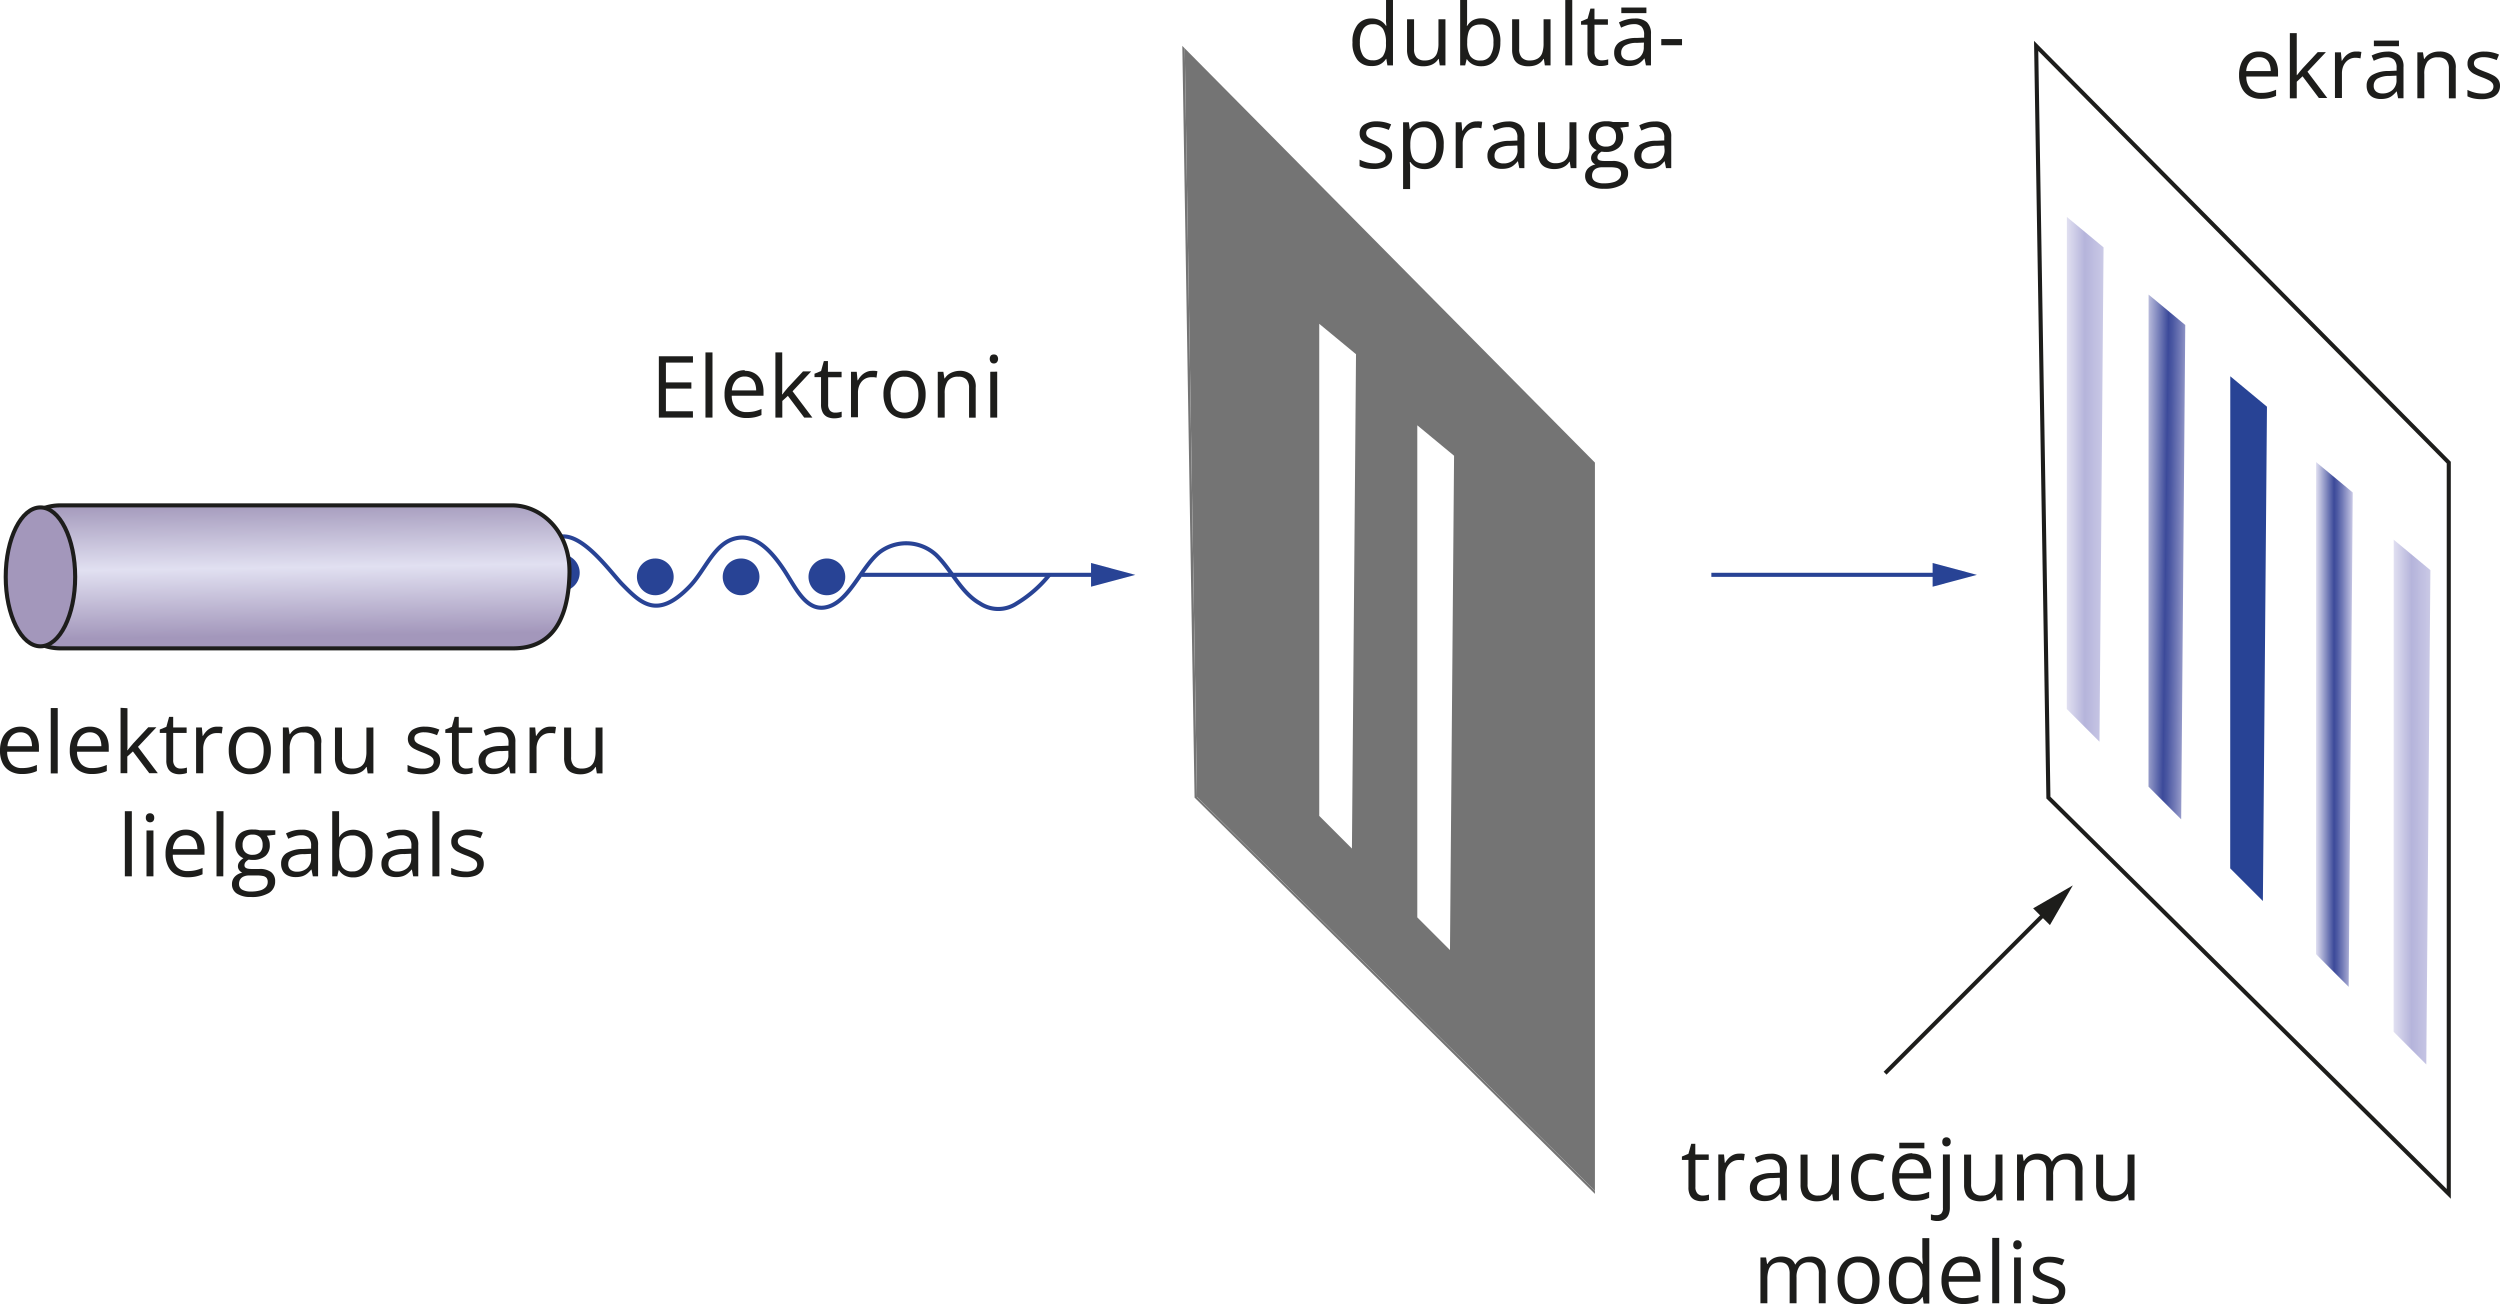 <svg xmlns="http://www.w3.org/2000/svg" xmlns:xlink="http://www.w3.org/1999/xlink" width="215.88mm" height="112.62mm" viewBox="0 0 611.94 319.23">
  <defs>
    <style>
      .cls-1 {
        fill: #284395;
      }

      .cls-2 {
        fill: #1d1d1b;
      }

      .cls-3, .cls-9 {
        fill: none;
      }

      .cls-10, .cls-11, .cls-3 {
        stroke: #1d1d1b;
      }

      .cls-10, .cls-11, .cls-3, .cls-9 {
        stroke-miterlimit: 10;
      }

      .cls-4 {
        fill: #747474;
      }

      .cls-5 {
        fill: url(#Безымянный_градиент_122);
      }

      .cls-6 {
        fill: url(#Безымянный_градиент_122-2);
      }

      .cls-7 {
        fill: url(#Безымянный_градиент_124);
      }

      .cls-8 {
        fill: url(#Безымянный_градиент_124-2);
      }

      .cls-9 {
        stroke: #284395;
      }

      .cls-10 {
        fill: url(#Безымянный_градиент_107);
      }

      .cls-11 {
        fill: #a397bb;
      }
    </style>
    <linearGradient id="Безымянный_градиент_122" data-name="Безымянный градиент 122" x1="523.62" y1="136.25" x2="536.82" y2="136.41" gradientUnits="userSpaceOnUse">
      <stop offset="0" stop-color="#e1e0f1"/>
      <stop offset="0.49" stop-color="#3c4a9a"/>
      <stop offset="0.57" stop-color="#4b58a2"/>
      <stop offset="0.72" stop-color="#737bb7"/>
      <stop offset="0.93" stop-color="#b2b4d9"/>
      <stop offset="1" stop-color="#cbcae6"/>
    </linearGradient>
    <linearGradient id="Безымянный_градиент_122-2" x1="566.9" y1="177.33" x2="575.9" y2="177.33" xlink:href="#Безымянный_градиент_122"/>
    <linearGradient id="Безымянный_градиент_124" data-name="Безымянный градиент 124" x1="505.9" y1="117.33" x2="514.9" y2="117.33" gradientUnits="userSpaceOnUse">
      <stop offset="0" stop-color="#e1e0f1"/>
      <stop offset="0.49" stop-color="#b5b4db"/>
      <stop offset="0.86" stop-color="#c4c3e3"/>
      <stop offset="1" stop-color="#cbcae6"/>
    </linearGradient>
    <linearGradient id="Безымянный_градиент_124-2" x1="585.9" y1="196.33" x2="594.9" y2="196.33" xlink:href="#Безымянный_градиент_124"/>
    <linearGradient id="Безымянный_градиент_107" data-name="Безымянный градиент 107" x1="70.58" y1="119.31" x2="71.07" y2="155.64" gradientUnits="userSpaceOnUse">
      <stop offset="0.03" stop-color="#9a8eb3"/>
      <stop offset="0.54" stop-color="#e1e0f1"/>
      <stop offset="1" stop-color="#a397bb"/>
    </linearGradient>
  </defs>
  <g id="Слой_2" data-name="Слой 2">
    <g id="Слой_1-2" data-name="Слой 1">
      <circle class="cls-1" cx="137.4" cy="140.2" r="4.5"/>
      <g>
        <path class="cls-2" d="M169.62,102.21h-8.35v-15h8.35v1.54H163v4.85h6.23v1.52H163v5.54h6.61Z"/>
        <path class="cls-2" d="M174.4,102.21h-1.72V86.26h1.72Z"/>
        <path class="cls-2" d="M182.31,90.77a4.51,4.51,0,0,1,2.46.64,4,4,0,0,1,1.57,1.77,6.25,6.25,0,0,1,.55,2.68v1h-7.77a4.4,4.4,0,0,0,1,3,3.45,3.45,0,0,0,2.68,1,8.27,8.27,0,0,0,1.89-.19,9.78,9.78,0,0,0,1.7-.58v1.5a8,8,0,0,1-1.68.55,9.55,9.55,0,0,1-2,.18,5.76,5.76,0,0,1-2.82-.66,4.47,4.47,0,0,1-1.87-2,6.64,6.64,0,0,1-.67-3.13,7.47,7.47,0,0,1,.61-3.15,4.54,4.54,0,0,1,4.34-2.76Zm0,1.39a2.77,2.77,0,0,0-2.17.9,4.22,4.22,0,0,0-1,2.49h5.95a5,5,0,0,0-.31-1.77,2.51,2.51,0,0,0-.92-1.19A2.75,2.75,0,0,0,182.29,92.16Z"/>
        <path class="cls-2" d="M191.47,86.26v8.28c0,.28,0,.61,0,1s0,.74-.05,1h.07l.63-.79.7-.84,3.73-4h2L194,95.77l4.85,6.44h-2l-4-5.32-1.36,1.25v4.07h-1.69V86.26Z"/>
        <path class="cls-2" d="M204.44,101a5.07,5.07,0,0,0,.86-.07,4,4,0,0,0,.72-.17v1.32a3.93,3.93,0,0,1-.83.23,6.06,6.06,0,0,1-1,.09,4.25,4.25,0,0,1-1.62-.31,2.49,2.49,0,0,1-1.16-1.07,4.14,4.14,0,0,1-.44-2.07V92.31h-1.6v-.83l1.61-.67.68-2.44h1V91H206v1.34h-3.29v6.61a2.26,2.26,0,0,0,.48,1.58A1.7,1.7,0,0,0,204.44,101Z"/>
        <path class="cls-2" d="M213.4,90.77a5.85,5.85,0,0,1,.71,0,5.56,5.56,0,0,1,.66.09l-.22,1.58a4.78,4.78,0,0,0-.61-.11,4.88,4.88,0,0,0-.64,0,3.06,3.06,0,0,0-2.33,1,3.84,3.84,0,0,0-.71,1.22,4.64,4.64,0,0,0-.25,1.58v6H208.3V91h1.41l.19,2.08H210a5.56,5.56,0,0,1,.84-1.15,3.85,3.85,0,0,1,1.14-.82A3.28,3.28,0,0,1,213.4,90.77Z"/>
        <path class="cls-2" d="M226.57,96.57a7.79,7.79,0,0,1-.36,2.47,5.08,5.08,0,0,1-1,1.84,4.37,4.37,0,0,1-1.63,1.14,5.52,5.52,0,0,1-2.17.4,5.2,5.2,0,0,1-2.07-.4,4.59,4.59,0,0,1-1.62-1.14A5.25,5.25,0,0,1,216.63,99a7.49,7.49,0,0,1-.38-2.47,7.15,7.15,0,0,1,.63-3.14,4.48,4.48,0,0,1,1.79-2,5.42,5.42,0,0,1,2.77-.68,5.13,5.13,0,0,1,2.69.69,4.62,4.62,0,0,1,1.8,2A7.13,7.13,0,0,1,226.57,96.57Zm-8.55,0a6.87,6.87,0,0,0,.36,2.35,3.1,3.1,0,0,0,1.1,1.54,3.7,3.7,0,0,0,3.85,0,3.13,3.13,0,0,0,1.12-1.54,7.14,7.14,0,0,0,.35-2.35,7,7,0,0,0-.35-2.32,3.09,3.09,0,0,0-1.11-1.51,3.25,3.25,0,0,0-1.94-.53,2.92,2.92,0,0,0-2.57,1.15A5.56,5.56,0,0,0,218,96.57Z"/>
        <path class="cls-2" d="M234.83,90.77a4.25,4.25,0,0,1,3,1,4.19,4.19,0,0,1,1,3.14v7.32H237.2V95a3,3,0,0,0-.64-2.1,2.55,2.55,0,0,0-2-.69A3,3,0,0,0,232,93.26a5.29,5.29,0,0,0-.76,3.07v5.88h-1.7V91h1.37l.26,1.62h.09a3.65,3.65,0,0,1,.92-1,4.35,4.35,0,0,1,1.24-.61A4.87,4.87,0,0,1,234.83,90.77Z"/>
        <path class="cls-2" d="M243.26,86.77A1,1,0,0,1,244,87a1.31,1.31,0,0,1,0,1.69,1,1,0,0,1-.72.28,1,1,0,0,1-.73-.28,1.38,1.38,0,0,1,0-1.69A1,1,0,0,1,243.26,86.77Zm.83,4.2v11.24h-1.7V91Z"/>
      </g>
      <polygon class="cls-3" points="599.4 292.23 501.4 195.23 498.4 11.23 599.4 113.23 599.4 292.23"/>
      <polygon class="cls-4" points="292.99 195.06 290 11.84 289.4 11.23 292.4 195.23 390.4 292.23 390.4 291.48 292.99 195.06"/>
      <path class="cls-4" d="M390.4,291.48V113.23L290,11.84l3,183.22ZM346.92,104.1l9,7.45-1,121-8-8Zm-24-24.84,9,7.44-1,121-8-8Z"/>
      <polygon class="cls-1" points="553.9 220.55 545.9 212.55 545.92 92.1 554.9 99.55 553.9 220.55"/>
      <polygon class="cls-5" points="533.9 200.55 525.9 192.55 525.92 72.1 534.9 79.55 533.9 200.55"/>
      <polygon class="cls-6" points="574.9 241.55 566.9 233.55 566.92 113.1 575.9 120.55 574.9 241.55"/>
      <polygon class="cls-7" points="513.9 181.55 505.9 173.55 505.92 53.1 514.9 60.55 513.9 181.55"/>
      <polygon class="cls-8" points="593.9 260.55 585.9 252.55 585.92 132.1 594.9 139.55 593.9 260.55"/>
      <g>
        <line class="cls-9" x1="210.9" y1="140.7" x2="269.04" y2="140.7"/>
        <polygon class="cls-1" points="267.06 143.61 277.9 140.71 267.06 137.8 267.06 143.61"/>
      </g>
      <g>
        <line class="cls-9" x1="418.9" y1="140.7" x2="475.04" y2="140.7"/>
        <polygon class="cls-1" points="473.06 143.61 483.9 140.71 473.06 137.8 473.06 143.61"/>
      </g>
      <g>
        <line class="cls-3" x1="461.42" y1="262.69" x2="501.11" y2="222.99"/>
        <polygon class="cls-2" points="501.77 226.44 507.38 216.72 497.66 222.34 501.77 226.44"/>
      </g>
      <path class="cls-9" d="M130.4,144.2c4-26,17.81-5.34,21.93-1.15,4.57,4.65,8.57,8.65,16.43.55,4-4.1,6.13-11,11.77-11.92,4.79-.82,8.63,3.72,11.33,7.76s5.23,10,10,9.26c5.82-.86,8.83-9.83,13.42-13.52a10.82,10.82,0,0,1,13.85.64c3.81,3.7,6.1,9.27,10.73,11.88a8.12,8.12,0,0,0,9,0,30.38,30.38,0,0,0,8-7"/>
      <circle class="cls-1" cx="160.4" cy="141.2" r="4.5"/>
      <circle class="cls-1" cx="202.4" cy="141.2" r="4.5"/>
      <circle class="cls-1" cx="181.4" cy="141.2" r="4.5"/>
      <g>
        <path class="cls-10" d="M125.55,158.7H14.74A12.37,12.37,0,0,1,2.4,146.36V136.05A12.38,12.38,0,0,1,14.74,123.7H125.55c6.8.11,14,6.18,13.85,16.5C139.1,155.2,132.34,158.7,125.55,158.7Z"/>
        <ellipse class="cls-11" cx="9.9" cy="141.2" rx="8.5" ry="17"/>
      </g>
      <g>
        <path class="cls-2" d="M416.74,292.64a5.1,5.1,0,0,0,.86-.08,3.18,3.18,0,0,0,.72-.17v1.32a3.45,3.45,0,0,1-.82.23,6.27,6.27,0,0,1-1,.09,4.07,4.07,0,0,1-1.62-.31,2.47,2.47,0,0,1-1.16-1.06,4.14,4.14,0,0,1-.43-2.07v-6.67h-1.6v-.83l1.6-.67.68-2.44h1v2.61h3.29v1.33H415v6.61a2.25,2.25,0,0,0,.48,1.58A1.7,1.7,0,0,0,416.74,292.64Z"/>
        <path class="cls-2" d="M425.7,282.38a5.74,5.74,0,0,1,.71,0,3.84,3.84,0,0,1,.66.1l-.22,1.58a4.71,4.71,0,0,0-.61-.12,4.88,4.88,0,0,0-.64,0,3.06,3.06,0,0,0-2.33,1.05,3.75,3.75,0,0,0-.7,1.22,4.5,4.5,0,0,0-.26,1.59v6H420.6V282.59H422l.19,2.07h.07a5.25,5.25,0,0,1,.84-1.14,3.89,3.89,0,0,1,1.14-.83A3.31,3.31,0,0,1,425.7,282.38Z"/>
        <path class="cls-2" d="M433.38,282.4a4.25,4.25,0,0,1,3,.91,3.75,3.75,0,0,1,1,2.88v7.64H436.1l-.33-1.67h-.08a5.71,5.71,0,0,1-1,1,3.48,3.48,0,0,1-1.19.63,5.5,5.5,0,0,1-1.64.21,4.35,4.35,0,0,1-1.82-.36,2.8,2.8,0,0,1-1.25-1.08,3.41,3.41,0,0,1-.46-1.85,2.92,2.92,0,0,1,1.33-2.58,7.71,7.71,0,0,1,4.06-1l1.94-.08v-.69a2.75,2.75,0,0,0-.62-2,2.5,2.5,0,0,0-1.77-.58,5.47,5.47,0,0,0-1.68.25,12,12,0,0,0-1.52.61l-.52-1.29a9.28,9.28,0,0,1,1.74-.67A7.84,7.84,0,0,1,433.38,282.4Zm2.28,5.89-1.71.07a5.74,5.74,0,0,0-3,.69,2,2,0,0,0-.87,1.71,1.72,1.72,0,0,0,.59,1.43,2.46,2.46,0,0,0,1.55.46,3.63,3.63,0,0,0,2.45-.83,3.17,3.17,0,0,0,1-2.5Z"/>
        <path class="cls-2" d="M450.13,282.59v11.24h-1.4l-.24-1.58h-.09a3.4,3.4,0,0,1-.91,1,3.86,3.86,0,0,1-1.24.6,5.38,5.38,0,0,1-1.47.2,5.14,5.14,0,0,1-2.24-.43,2.92,2.92,0,0,1-1.36-1.33,5.21,5.21,0,0,1-.45-2.32v-7.36h1.72v7.24a3,3,0,0,0,.63,2.09,2.49,2.49,0,0,0,1.94.7,3.65,3.65,0,0,0,2-.48,2.62,2.62,0,0,0,1.07-1.39,6.68,6.68,0,0,0,.33-2.25v-5.91Z"/>
        <path class="cls-2" d="M458.23,294a5.67,5.67,0,0,1-2.68-.62,4.33,4.33,0,0,1-1.8-1.91,8.45,8.45,0,0,1,0-6.57,4.49,4.49,0,0,1,1.89-1.92,5.77,5.77,0,0,1,2.72-.63,7.9,7.9,0,0,1,1.63.17,5.4,5.4,0,0,1,1.29.43l-.52,1.42a9.78,9.78,0,0,0-1.18-.37,5.3,5.3,0,0,0-1.26-.16,3.54,3.54,0,0,0-1.94.5,3,3,0,0,0-1.16,1.48,7.64,7.64,0,0,0,0,4.73,3.06,3.06,0,0,0,1.12,1.47,3.19,3.19,0,0,0,1.86.5,6.18,6.18,0,0,0,1.61-.19,8.24,8.24,0,0,0,1.3-.44v1.52a5.75,5.75,0,0,1-1.25.44A7.94,7.94,0,0,1,458.23,294Z"/>
        <path class="cls-2" d="M468.11,282.38a4.57,4.57,0,0,1,2.47.64,4,4,0,0,1,1.56,1.78,6,6,0,0,1,.55,2.67v1h-7.76a4.39,4.39,0,0,0,1,3,3.47,3.47,0,0,0,2.69,1,8.12,8.12,0,0,0,1.88-.19,10.71,10.71,0,0,0,1.71-.57v1.49a8.16,8.16,0,0,1-1.69.56,10.36,10.36,0,0,1-2,.17,5.76,5.76,0,0,1-2.82-.66,4.55,4.55,0,0,1-1.87-1.94,6.69,6.69,0,0,1-.67-3.14,7.55,7.55,0,0,1,.61-3.14,4.55,4.55,0,0,1,4.34-2.77Zm2.93-2.67v1.37H464.9v-1.37Zm-3,4.07a2.76,2.76,0,0,0-2.17.89,4.15,4.15,0,0,0-1,2.49h5.94a4.82,4.82,0,0,0-.31-1.77,2.56,2.56,0,0,0-.92-1.19A2.73,2.73,0,0,0,468.09,283.78Z"/>
        <path class="cls-2" d="M474.23,298.87a4.2,4.2,0,0,1-.92-.08,4.27,4.27,0,0,1-.67-.18v-1.38a4.61,4.61,0,0,0,.64.16,4.24,4.24,0,0,0,.74.05,1.66,1.66,0,0,0,1.13-.38,1.87,1.87,0,0,0,.43-1.42V282.59h1.7v13a4.29,4.29,0,0,1-.33,1.76,2.37,2.37,0,0,1-1,1.12A3.42,3.42,0,0,1,474.23,298.87Zm1.2-19.37a1.11,1.11,0,0,1,.29-.85,1.11,1.11,0,0,1,1.45,0,1.08,1.08,0,0,1,.31.85,1,1,0,0,1-.31.84,1.08,1.08,0,0,1-1.45,0A1.07,1.07,0,0,1,475.43,279.5Z"/>
        <path class="cls-2" d="M490.16,282.59v11.24h-1.39l-.25-1.58h-.09a3.24,3.24,0,0,1-.9,1,3.91,3.91,0,0,1-1.25.6,5.38,5.38,0,0,1-1.47.2,5.14,5.14,0,0,1-2.24-.43,2.92,2.92,0,0,1-1.36-1.33,5.21,5.21,0,0,1-.45-2.32v-7.36h1.72v7.24a3,3,0,0,0,.64,2.09,2.47,2.47,0,0,0,1.93.7,3.65,3.65,0,0,0,2-.48,2.62,2.62,0,0,0,1.07-1.39,6.68,6.68,0,0,0,.33-2.25v-5.91Z"/>
        <path class="cls-2" d="M506,282.38a3.76,3.76,0,0,1,2.8,1,4.33,4.33,0,0,1,.95,3.11v7.37H508v-7.28a3,3,0,0,0-.59-2.05,2.18,2.18,0,0,0-1.74-.68,2.81,2.81,0,0,0-2.37.94,4.47,4.47,0,0,0-.74,2.78v6.29h-1.69v-7.28a3.73,3.73,0,0,0-.27-1.52,1.83,1.83,0,0,0-.77-.91,2.62,2.62,0,0,0-1.31-.3,3.14,3.14,0,0,0-1.8.46,2.62,2.62,0,0,0-1,1.37,7.16,7.16,0,0,0-.3,2.23v5.95h-1.7V282.59h1.37l.26,1.59h.09a3.54,3.54,0,0,1,.85-1,3.83,3.83,0,0,1,1.15-.6,4.81,4.81,0,0,1,3.5.27,2.77,2.77,0,0,1,1.26,1.45h.09a3.54,3.54,0,0,1,1.52-1.45A4.67,4.67,0,0,1,506,282.38Z"/>
        <path class="cls-2" d="M522.48,282.59v11.24h-1.39l-.25-1.58h-.09a3.24,3.24,0,0,1-.9,1,3.91,3.91,0,0,1-1.25.6,5.38,5.38,0,0,1-1.47.2,5.17,5.17,0,0,1-2.24-.43,2.86,2.86,0,0,1-1.35-1.33,5.07,5.07,0,0,1-.46-2.32v-7.36h1.72v7.24a3,3,0,0,0,.64,2.09,2.48,2.48,0,0,0,1.94.7,3.64,3.64,0,0,0,2-.48,2.57,2.57,0,0,0,1.07-1.39,6.68,6.68,0,0,0,.33-2.25v-5.91Z"/>
        <path class="cls-2" d="M443.13,307.58a3.75,3.75,0,0,1,2.8,1,4.33,4.33,0,0,1,.95,3.11V319H445.2v-7.28a3.08,3.08,0,0,0-.59-2.05,2.22,2.22,0,0,0-1.75-.68,2.81,2.81,0,0,0-2.37.94,4.47,4.47,0,0,0-.74,2.78V319h-1.69v-7.28a3.91,3.91,0,0,0-.26-1.52,1.9,1.9,0,0,0-.78-.91,2.59,2.59,0,0,0-1.31-.3,3.11,3.11,0,0,0-1.79.46,2.57,2.57,0,0,0-1,1.37,7.14,7.14,0,0,0-.31,2.23V319h-1.7V307.79h1.38l.25,1.59h.1a3.39,3.39,0,0,1,.85-1,3.6,3.6,0,0,1,1.15-.6,4.24,4.24,0,0,1,1.35-.21,4.41,4.41,0,0,1,2.15.48,2.8,2.8,0,0,1,1.25,1.45h.1a3.52,3.52,0,0,1,1.51-1.45A4.7,4.7,0,0,1,443.13,307.58Z"/>
        <path class="cls-2" d="M460.06,313.39a8.18,8.18,0,0,1-.35,2.47,5.12,5.12,0,0,1-1,1.83,4.55,4.55,0,0,1-1.64,1.15,5.66,5.66,0,0,1-2.16.39,5.3,5.3,0,0,1-2.07-.39,4.56,4.56,0,0,1-1.62-1.15,5.16,5.16,0,0,1-1.06-1.83,7.59,7.59,0,0,1-.37-2.47,7.19,7.19,0,0,1,.63-3.15,4.51,4.51,0,0,1,1.78-2,5.45,5.45,0,0,1,2.78-.68,5.15,5.15,0,0,1,2.69.69,4.6,4.6,0,0,1,1.79,2A7,7,0,0,1,460.06,313.39Zm-8.55,0a6.85,6.85,0,0,0,.36,2.34,3.2,3.2,0,0,0,6.07,0,7.75,7.75,0,0,0,0-4.67,3.14,3.14,0,0,0-1.11-1.51,3.29,3.29,0,0,0-1.93-.53,2.9,2.9,0,0,0-2.57,1.16A5.45,5.45,0,0,0,451.51,313.39Z"/>
        <path class="cls-2" d="M467,319.23a4.18,4.18,0,0,1-3.38-1.46,6.49,6.49,0,0,1-1.25-4.32,6.63,6.63,0,0,1,1.27-4.39,4.27,4.27,0,0,1,3.39-1.48,4.65,4.65,0,0,1,1.56.24,3.91,3.91,0,0,1,1.14.63,3.64,3.64,0,0,1,.81.9h.13c0-.22-.06-.51-.08-.87s-.05-.67-.05-.91v-4.5h1.71v16h-1.38l-.25-1.6h-.08a4,4,0,0,1-.8.91,3.84,3.84,0,0,1-1.16.65A4.73,4.73,0,0,1,467,319.23Zm.26-1.41a3,3,0,0,0,2.56-1,5.14,5.14,0,0,0,.74-3.05v-.3a6.21,6.21,0,0,0-.71-3.29,2.79,2.79,0,0,0-2.59-1.15,2.62,2.62,0,0,0-2.35,1.2,6.11,6.11,0,0,0-.77,3.29,5.59,5.59,0,0,0,.77,3.2A2.67,2.67,0,0,0,467.27,317.82Z"/>
        <path class="cls-2" d="M480.18,307.58a4.51,4.51,0,0,1,2.46.64,4,4,0,0,1,1.57,1.78,6,6,0,0,1,.55,2.67v1.06H477a4.39,4.39,0,0,0,1,3,3.46,3.46,0,0,0,2.69,1,8.18,8.18,0,0,0,1.88-.19,10.29,10.29,0,0,0,1.7-.57v1.49a8.08,8.08,0,0,1-1.68.56,10.36,10.36,0,0,1-2,.17,5.76,5.76,0,0,1-2.82-.66,4.5,4.5,0,0,1-1.87-1.94,6.69,6.69,0,0,1-.67-3.14,7.39,7.39,0,0,1,.61-3.14,4.53,4.53,0,0,1,4.34-2.77Zm0,1.4a2.76,2.76,0,0,0-2.17.89,4.22,4.22,0,0,0-1,2.49h6a5,5,0,0,0-.31-1.77,2.56,2.56,0,0,0-.92-1.19A2.75,2.75,0,0,0,480.16,309Z"/>
        <path class="cls-2" d="M489.36,319h-1.71v-16h1.71Z"/>
        <path class="cls-2" d="M493.82,303.58a1,1,0,0,1,.72.27,1.08,1.08,0,0,1,.31.85,1,1,0,0,1-.31.84,1.08,1.08,0,0,1-1.45,0,1.07,1.07,0,0,1-.29-.84,1.11,1.11,0,0,1,.29-.85A1,1,0,0,1,493.82,303.58Zm.83,4.21V319H493V307.79Z"/>
        <path class="cls-2" d="M505.52,316a3,3,0,0,1-.54,1.81,3.18,3.18,0,0,1-1.54,1.1,6.76,6.76,0,0,1-2.38.37,10,10,0,0,1-2-.18,6.08,6.08,0,0,1-1.51-.53V317a9.57,9.57,0,0,0,1.64.62,7.18,7.18,0,0,0,2,.28,3.7,3.7,0,0,0,2.11-.47,1.52,1.52,0,0,0,.66-1.29,1.35,1.35,0,0,0-.26-.81,2.64,2.64,0,0,0-.88-.69,13.15,13.15,0,0,0-1.7-.73,19.18,19.18,0,0,1-1.86-.82,3.36,3.36,0,0,1-1.21-1,2.72,2.72,0,0,1,.73-3.7,5.4,5.4,0,0,1,3-.77,8.86,8.86,0,0,1,1.9.2,10,10,0,0,1,1.65.54l-.57,1.36a11.82,11.82,0,0,0-1.49-.5,6.64,6.64,0,0,0-1.61-.2,3.48,3.48,0,0,0-1.81.39,1.19,1.19,0,0,0-.63,1.06,1.23,1.23,0,0,0,.3.86,2.64,2.64,0,0,0,.93.64c.43.2,1,.43,1.71.7a15.34,15.34,0,0,1,1.82.8,3.42,3.42,0,0,1,1.19,1A2.59,2.59,0,0,1,505.52,316Z"/>
      </g>
      <g>
        <path class="cls-2" d="M553,12.61a4.64,4.64,0,0,1,2.46.63A4.18,4.18,0,0,1,557.07,15a6.24,6.24,0,0,1,.54,2.67v1.06h-7.76a4.46,4.46,0,0,0,1,3,3.47,3.47,0,0,0,2.69,1,8.27,8.27,0,0,0,1.89-.19,11,11,0,0,0,1.7-.58v1.5a8.12,8.12,0,0,1-1.69.55,9.45,9.45,0,0,1-2,.18,5.83,5.83,0,0,1-2.83-.66,4.64,4.64,0,0,1-1.87-2,6.78,6.78,0,0,1-.67-3.14,7.42,7.42,0,0,1,.62-3.14,4.62,4.62,0,0,1,1.72-2A4.7,4.7,0,0,1,553,12.61ZM553,14a2.79,2.79,0,0,0-2.18.9,4.15,4.15,0,0,0-1,2.49h6a4.82,4.82,0,0,0-.32-1.77,2.5,2.5,0,0,0-.91-1.19A2.75,2.75,0,0,0,553,14Z"/>
        <path class="cls-2" d="M562.19,8.1v8.28c0,.28,0,.61,0,1s0,.74,0,1h.07c.15-.18.36-.44.63-.79s.52-.63.71-.84l3.73-4h2l-4.52,4.8,4.85,6.44h-2.05l-4-5.32L562.19,20v4.07H560.5V8.1Z"/>
        <path class="cls-2" d="M576.64,12.61l.71,0,.66.1-.22,1.58a5.62,5.62,0,0,0-1.25-.15,3.06,3.06,0,0,0-2.33,1.05,3.66,3.66,0,0,0-.71,1.22,4.64,4.64,0,0,0-.25,1.58v6h-1.71V12.81H573l.19,2.07h.07a5.78,5.78,0,0,1,.84-1.14,3.85,3.85,0,0,1,1.14-.82A3.28,3.28,0,0,1,576.64,12.61Z"/>
        <path class="cls-2" d="M584.32,12.63a4.29,4.29,0,0,1,3,.9,3.75,3.75,0,0,1,1,2.88v7.64H587l-.33-1.66h-.08a6.1,6.1,0,0,1-1,1,3.43,3.43,0,0,1-1.18.63,5.61,5.61,0,0,1-1.65.21A4.38,4.38,0,0,1,581,23.9a2.82,2.82,0,0,1-1.25-1.09,3.44,3.44,0,0,1-.45-1.84,2.93,2.93,0,0,1,1.33-2.59,7.72,7.72,0,0,1,4.06-1l1.94-.09v-.68a2.71,2.71,0,0,0-.63-2,2.46,2.46,0,0,0-1.76-.59,5.47,5.47,0,0,0-1.68.26,11.45,11.45,0,0,0-1.52.6l-.52-1.29a8.78,8.78,0,0,1,1.74-.66A7.44,7.44,0,0,1,584.32,12.63Zm2.28,5.88-1.71.08a5.79,5.79,0,0,0-3,.68,2,2,0,0,0-.86,1.72,1.7,1.7,0,0,0,.59,1.42,2.39,2.39,0,0,0,1.54.46,3.55,3.55,0,0,0,2.45-.83,3.1,3.1,0,0,0,1-2.49Zm.61-8.58v1.38h-6.14V9.93Z"/>
        <path class="cls-2" d="M597.11,12.61a4.22,4.22,0,0,1,3,1,4.15,4.15,0,0,1,1,3.14v7.32h-1.68V16.84a3.07,3.07,0,0,0-.64-2.1,2.58,2.58,0,0,0-2-.7,3,3,0,0,0-2.62,1.06,5.19,5.19,0,0,0-.76,3.07v5.88h-1.7V12.81h1.37l.26,1.62h.09a3.48,3.48,0,0,1,.91-1,4.1,4.1,0,0,1,1.24-.61A4.94,4.94,0,0,1,597.11,12.61Z"/>
        <path class="cls-2" d="M611.94,21a3,3,0,0,1-.54,1.81,3.31,3.31,0,0,1-1.54,1.1,7.06,7.06,0,0,1-2.39.37,9.44,9.44,0,0,1-2-.19,6,6,0,0,1-1.5-.52V22a9.77,9.77,0,0,0,1.64.62,7.06,7.06,0,0,0,1.95.27,3.64,3.64,0,0,0,2.11-.47,1.49,1.49,0,0,0,.66-1.28,1.32,1.32,0,0,0-.27-.82,2.6,2.6,0,0,0-.87-.68,14,14,0,0,0-1.71-.74,19,19,0,0,1-1.86-.81,3.45,3.45,0,0,1-1.21-1,2.55,2.55,0,0,1-.42-1.52,2.47,2.47,0,0,1,1.15-2.19,5.4,5.4,0,0,1,3-.76,8.21,8.21,0,0,1,1.9.2,8.49,8.49,0,0,1,1.66.54l-.57,1.36a10,10,0,0,0-1.49-.5A6.24,6.24,0,0,0,608,14a3.45,3.45,0,0,0-1.81.39,1.21,1.21,0,0,0-.63,1.07,1.3,1.3,0,0,0,.29.86,2.79,2.79,0,0,0,.94.64c.43.19,1,.43,1.7.69a14.61,14.61,0,0,1,1.83.81,3.46,3.46,0,0,1,1.18,1A2.57,2.57,0,0,1,611.94,21Z"/>
      </g>
      <g>
        <path class="cls-2" d="M335.68,16.16a4.23,4.23,0,0,1-3.38-1.46,6.49,6.49,0,0,1-1.24-4.32A6.57,6.57,0,0,1,332.33,6a4.24,4.24,0,0,1,3.38-1.48,4.57,4.57,0,0,1,1.56.24,3.74,3.74,0,0,1,1.15.63,3.85,3.85,0,0,1,.81.9h.12c0-.22-.05-.51-.08-.88s0-.67,0-.9V0h1.7V16h-1.37l-.26-1.6h-.07a4,4,0,0,1-.81.91,3.72,3.72,0,0,1-1.16.65A4.65,4.65,0,0,1,335.68,16.16Zm.27-1.41a3,3,0,0,0,2.55-1,5.14,5.14,0,0,0,.75-3.05v-.3a6.31,6.31,0,0,0-.71-3.29A2.8,2.8,0,0,0,336,5.93a2.61,2.61,0,0,0-2.35,1.2,6,6,0,0,0-.78,3.29,5.67,5.67,0,0,0,.77,3.2A2.67,2.67,0,0,0,336,14.75Z"/>
        <path class="cls-2" d="M353.81,4.72V16h-1.39l-.25-1.58h-.09a3.4,3.4,0,0,1-.91,1,3.76,3.76,0,0,1-1.24.6,5.38,5.38,0,0,1-1.47.2,5.14,5.14,0,0,1-2.24-.43,2.92,2.92,0,0,1-1.36-1.33,5.24,5.24,0,0,1-.45-2.32V4.72h1.72V12a3,3,0,0,0,.63,2.09,2.53,2.53,0,0,0,1.94.7,3.65,3.65,0,0,0,2-.48,2.62,2.62,0,0,0,1.07-1.39,6.68,6.68,0,0,0,.33-2.25V4.72Z"/>
        <path class="cls-2" d="M359.11,0V4c0,.46,0,.9,0,1.33s-.05.77-.06,1h.09A3.83,3.83,0,0,1,360.44,5a4.38,4.38,0,0,1,2.23-.52A4.23,4.23,0,0,1,366,6a6.51,6.51,0,0,1,1.25,4.35,7.92,7.92,0,0,1-.57,3.19,4.26,4.26,0,0,1-1.62,2,4.46,4.46,0,0,1-2.47.67,4.33,4.33,0,0,1-2.19-.5,3.78,3.78,0,0,1-1.32-1.21H359L358.64,16h-1.23V0Zm3.28,6a3.55,3.55,0,0,0-1.94.47,2.7,2.7,0,0,0-1,1.44,7.91,7.91,0,0,0-.31,2.42v.1a6.13,6.13,0,0,0,.71,3.24,2.8,2.8,0,0,0,2.57,1.13,2.69,2.69,0,0,0,2.36-1.15,5.82,5.82,0,0,0,.78-3.28A5.78,5.78,0,0,0,364.76,7,2.71,2.71,0,0,0,362.39,6Z"/>
        <path class="cls-2" d="M379.54,4.72V16h-1.4l-.24-1.58h-.1a3.24,3.24,0,0,1-.9,1,3.86,3.86,0,0,1-1.24.6,5.51,5.51,0,0,1-1.48.2,5.1,5.1,0,0,1-2.23-.43,2.88,2.88,0,0,1-1.36-1.33,5.23,5.23,0,0,1-.46-2.32V4.72h1.73V12a3,3,0,0,0,.63,2.09,2.53,2.53,0,0,0,1.94.7,3.62,3.62,0,0,0,2-.48,2.59,2.59,0,0,0,1.08-1.39,7,7,0,0,0,.32-2.25V4.72Z"/>
        <path class="cls-2" d="M384.85,16h-1.71V0h1.71Z"/>
        <path class="cls-2" d="M392.07,14.77a5.19,5.19,0,0,0,.86-.08,3.48,3.48,0,0,0,.72-.17v1.32a3.55,3.55,0,0,1-.83.23,6.15,6.15,0,0,1-1,.09,4,4,0,0,1-1.62-.31A2.49,2.49,0,0,1,389,14.79a4.16,4.16,0,0,1-.43-2.08V6.05H387V5.22l1.61-.67.68-2.44h1V4.72h3.29V6.05h-3.29v6.61a2.22,2.22,0,0,0,.49,1.58A1.69,1.69,0,0,0,392.07,14.77Z"/>
        <path class="cls-2" d="M400.12,4.53a4.29,4.29,0,0,1,3,.9,3.79,3.79,0,0,1,1,2.89V16h-1.24l-.33-1.67h-.08a5.71,5.71,0,0,1-1,1,3.48,3.48,0,0,1-1.19.63,5.5,5.5,0,0,1-1.64.21,4.35,4.35,0,0,1-1.82-.36,2.76,2.76,0,0,1-1.25-1.09,3.35,3.35,0,0,1-.46-1.84,3,3,0,0,1,1.33-2.59,7.75,7.75,0,0,1,4.06-1l1.94-.08V8.53a2.75,2.75,0,0,0-.62-2A2.5,2.5,0,0,0,400,5.91a5.51,5.51,0,0,0-1.68.25,12,12,0,0,0-1.52.61l-.52-1.29a9.28,9.28,0,0,1,1.74-.67A7.44,7.44,0,0,1,400.12,4.53Zm2.28,5.89-1.71.07a5.64,5.64,0,0,0-3,.69,2,2,0,0,0-.86,1.71,1.68,1.68,0,0,0,.58,1.42,2.41,2.41,0,0,0,1.55.47,3.62,3.62,0,0,0,2.45-.83,3.17,3.17,0,0,0,.95-2.5ZM403,1.84V3.21h-6.14V1.84Z"/>
        <path class="cls-2" d="M406.64,11.07V9.56h5.08v1.51Z"/>
        <path class="cls-2" d="M340.76,38.08a3,3,0,0,1-.54,1.81,3.24,3.24,0,0,1-1.54,1.1,6.82,6.82,0,0,1-2.39.37,10.17,10.17,0,0,1-2-.18,6,6,0,0,1-1.5-.53V39.08a10.11,10.11,0,0,0,1.64.62,7.07,7.07,0,0,0,1.95.28,3.63,3.63,0,0,0,2.11-.48,1.49,1.49,0,0,0,.66-1.28,1.28,1.28,0,0,0-.27-.81,2.49,2.49,0,0,0-.87-.69,12.78,12.78,0,0,0-1.71-.73c-.71-.28-1.33-.55-1.86-.82a3.45,3.45,0,0,1-1.21-1,2.53,2.53,0,0,1-.42-1.52,2.44,2.44,0,0,1,1.15-2.18,5.4,5.4,0,0,1,3-.77,8.79,8.79,0,0,1,1.9.2,8.28,8.28,0,0,1,1.66.54l-.57,1.36a13,13,0,0,0-1.49-.5,6.23,6.23,0,0,0-1.61-.2,3.45,3.45,0,0,0-1.81.39,1.19,1.19,0,0,0-.63,1.06,1.28,1.28,0,0,0,.29.86,2.79,2.79,0,0,0,.94.64c.43.2,1,.43,1.7.7a14,14,0,0,1,1.83.8,3.38,3.38,0,0,1,1.18,1A2.52,2.52,0,0,1,340.76,38.08Z"/>
        <path class="cls-2" d="M348.77,29.71a4.2,4.2,0,0,1,3.36,1.45,6.5,6.5,0,0,1,1.25,4.34,7.82,7.82,0,0,1-.58,3.22,4.3,4.3,0,0,1-1.61,2,4.4,4.4,0,0,1-2.46.67,4.75,4.75,0,0,1-1.57-.24,3.63,3.63,0,0,1-1.15-.63,4.05,4.05,0,0,1-.8-.87h-.13c0,.26.05.58.08,1s0,.7,0,1v4.62h-1.72V29.92h1.41l.22,1.66h.09a4.16,4.16,0,0,1,.8-.94,3.61,3.61,0,0,1,1.15-.68A4.82,4.82,0,0,1,348.77,29.71Zm-.29,1.44a3.46,3.46,0,0,0-1.88.45A2.57,2.57,0,0,0,345.55,33a7,7,0,0,0-.34,2.25v.33a8,8,0,0,0,.31,2.41,2.82,2.82,0,0,0,1,1.49,3.34,3.34,0,0,0,1.95.51,2.64,2.64,0,0,0,1.74-.56,3.34,3.34,0,0,0,1-1.57,7.23,7.23,0,0,0,.34-2.33,5.64,5.64,0,0,0-.77-3.16A2.65,2.65,0,0,0,348.48,31.15Z"/>
        <path class="cls-2" d="M361.45,29.71a6,6,0,0,1,.71,0,5.37,5.37,0,0,1,.65.09l-.21,1.58c-.19,0-.39-.08-.62-.11a4.74,4.74,0,0,0-.63,0A3.06,3.06,0,0,0,359,32.32a3.77,3.77,0,0,0-.71,1.22,4.69,4.69,0,0,0-.26,1.59v6h-1.71V29.92h1.42l.18,2.07H358a6.4,6.4,0,0,1,.84-1.15A3.77,3.77,0,0,1,360,30,3.28,3.28,0,0,1,361.45,29.71Z"/>
        <path class="cls-2" d="M369.13,29.73a4.27,4.27,0,0,1,3,.9,3.79,3.79,0,0,1,1,2.89v7.63h-1.24l-.33-1.66h-.08a6.11,6.11,0,0,1-1,1,3.53,3.53,0,0,1-1.18.63,5.61,5.61,0,0,1-1.65.21A4.38,4.38,0,0,1,365.8,41a2.76,2.76,0,0,1-1.25-1.09,3.44,3.44,0,0,1-.46-1.84,3,3,0,0,1,1.34-2.59,7.72,7.72,0,0,1,4.06-1l1.93-.08v-.69a2.71,2.71,0,0,0-.62-2,2.49,2.49,0,0,0-1.76-.58,5.58,5.58,0,0,0-1.69.25,10.59,10.59,0,0,0-1.51.61l-.53-1.29a9.13,9.13,0,0,1,1.75-.67A7.34,7.34,0,0,1,369.13,29.73Zm2.28,5.89-1.72.07a5.64,5.64,0,0,0-3,.69,2,2,0,0,0-.86,1.71,1.68,1.68,0,0,0,.58,1.42A2.43,2.43,0,0,0,368,40a3.6,3.6,0,0,0,2.45-.83,3.14,3.14,0,0,0,1-2.5Z"/>
        <path class="cls-2" d="M385.87,29.92V41.15h-1.39l-.25-1.57h-.09a3.24,3.24,0,0,1-.9,1,3.91,3.91,0,0,1-1.25.6,5.38,5.38,0,0,1-1.47.2,5.1,5.1,0,0,1-2.23-.43,2.83,2.83,0,0,1-1.36-1.33,5.1,5.1,0,0,1-.46-2.32V29.92h1.72v7.24a3,3,0,0,0,.64,2.09,2.51,2.51,0,0,0,1.94.69,3.62,3.62,0,0,0,2-.47,2.57,2.57,0,0,0,1.07-1.39,6.68,6.68,0,0,0,.33-2.25V29.92Z"/>
        <path class="cls-2" d="M392.61,46.2a6,6,0,0,1-3.41-.83,2.65,2.65,0,0,1-1.2-2.31,2.59,2.59,0,0,1,.67-1.8,3.37,3.37,0,0,1,1.86-1,1.94,1.94,0,0,1-.76-.61,1.59,1.59,0,0,1-.31-.95,1.77,1.77,0,0,1,.35-1.08,3.31,3.31,0,0,1,1.05-.89,3,3,0,0,1-1.43-1.22,3.59,3.59,0,0,1-.55-2,4,4,0,0,1,.5-2.07,3.22,3.22,0,0,1,1.46-1.31,5.33,5.33,0,0,1,2.3-.45q.3,0,.6,0a5.11,5.11,0,0,1,.58.07,2.45,2.45,0,0,1,.48.11h3.86V31l-2.07.26a4,4,0,0,1,.51,1,3.6,3.6,0,0,1,.21,1.25,3.36,3.36,0,0,1-1.14,2.68,4.6,4.6,0,0,1-3.13,1,5.26,5.26,0,0,1-1-.08,2.49,2.49,0,0,0-.77.62,1.24,1.24,0,0,0-.26.78.7.7,0,0,0,.2.52,1.21,1.21,0,0,0,.58.28,4,4,0,0,0,.91.09h2a4.51,4.51,0,0,1,2.82.77,2.68,2.68,0,0,1,1,2.24A3.24,3.24,0,0,1,397,45.21,8.06,8.06,0,0,1,392.61,46.2Zm.05-1.33a7.88,7.88,0,0,0,2.31-.29,2.82,2.82,0,0,0,1.38-.81,1.86,1.86,0,0,0,.45-1.25,1.51,1.51,0,0,0-.3-1,1.61,1.61,0,0,0-.91-.46,7.42,7.42,0,0,0-1.45-.12h-1.95a3.5,3.5,0,0,0-1.32.23,1.85,1.85,0,0,0-.87.7,2.07,2.07,0,0,0-.3,1.15,1.53,1.53,0,0,0,.77,1.39A4.14,4.14,0,0,0,392.66,44.87Zm.44-9a2.49,2.49,0,0,0,1.84-.61,2.44,2.44,0,0,0,.61-1.8,2.61,2.61,0,0,0-.62-1.89,2.51,2.51,0,0,0-1.85-.63,2.4,2.4,0,0,0-1.8.65,2.65,2.65,0,0,0-.63,1.91,2.32,2.32,0,0,0,.64,1.76A2.49,2.49,0,0,0,393.1,35.88Z"/>
        <path class="cls-2" d="M405.08,29.73a4.27,4.27,0,0,1,3,.9,3.79,3.79,0,0,1,1,2.89v7.63H407.8l-.33-1.66h-.08a6.11,6.11,0,0,1-1,1,3.43,3.43,0,0,1-1.18.63,5.61,5.61,0,0,1-1.65.21,4.38,4.38,0,0,1-1.82-.36,2.76,2.76,0,0,1-1.25-1.09,3.44,3.44,0,0,1-.46-1.84,3,3,0,0,1,1.34-2.59,7.72,7.72,0,0,1,4.06-1l1.94-.08v-.69a2.71,2.71,0,0,0-.63-2,2.48,2.48,0,0,0-1.76-.58,5.58,5.58,0,0,0-1.69.25,10.59,10.59,0,0,0-1.51.61l-.53-1.29A9.13,9.13,0,0,1,403,30,7.34,7.34,0,0,1,405.08,29.73Zm2.28,5.89-1.72.07a5.64,5.64,0,0,0-3,.69,2,2,0,0,0-.86,1.71,1.68,1.68,0,0,0,.58,1.42A2.43,2.43,0,0,0,404,40a3.6,3.6,0,0,0,2.45-.83,3.14,3.14,0,0,0,1-2.5Z"/>
      </g>
      <g>
        <path class="cls-2" d="M5,177.87a4.59,4.59,0,0,1,2.46.63A4.12,4.12,0,0,1,9,180.28,6.18,6.18,0,0,1,9.53,183V184H1.76a4.37,4.37,0,0,0,1,3,3.46,3.46,0,0,0,2.68,1,8.18,8.18,0,0,0,1.89-.2,10.29,10.29,0,0,0,1.7-.57v1.5a8,8,0,0,1-1.68.55,9.55,9.55,0,0,1-2,.18,5.76,5.76,0,0,1-2.82-.67,4.44,4.44,0,0,1-1.87-1.94A6.66,6.66,0,0,1,0,183.77a7.42,7.42,0,0,1,.61-3.14,4.72,4.72,0,0,1,1.72-2A4.8,4.8,0,0,1,5,177.87Zm0,1.39a2.8,2.8,0,0,0-2.17.89,4.28,4.28,0,0,0-1,2.5h6a5,5,0,0,0-.31-1.77,2.51,2.51,0,0,0-.92-1.19A2.68,2.68,0,0,0,4.93,179.26Z"/>
        <path class="cls-2" d="M14.13,189.31H12.42v-16h1.71Z"/>
        <path class="cls-2" d="M22.05,177.87a4.64,4.64,0,0,1,2.46.63,4.25,4.25,0,0,1,1.57,1.78,6.18,6.18,0,0,1,.54,2.67V184H18.86a4.42,4.42,0,0,0,1,3,3.48,3.48,0,0,0,2.69,1,8.09,8.09,0,0,0,1.88-.2,10.71,10.71,0,0,0,1.71-.57v1.5a8.12,8.12,0,0,1-1.69.55,9.52,9.52,0,0,1-2,.18,5.8,5.8,0,0,1-2.83-.67,4.5,4.5,0,0,1-1.87-1.94,6.78,6.78,0,0,1-.67-3.14,7.58,7.58,0,0,1,.61-3.14,4.67,4.67,0,0,1,1.73-2A4.78,4.78,0,0,1,22.05,177.87Zm0,1.39a2.82,2.82,0,0,0-2.18.89,4.21,4.21,0,0,0-1,2.5h5.94a4.82,4.82,0,0,0-.31-1.77,2.51,2.51,0,0,0-.92-1.19A2.65,2.65,0,0,0,22,179.26Z"/>
        <path class="cls-2" d="M31.2,173.35v8.29c0,.27,0,.61,0,1s0,.74-.05,1h.07c.15-.18.36-.44.63-.79s.51-.63.71-.84l3.73-4h2l-4.52,4.8,4.85,6.44H36.53l-4-5.32-1.37,1.25v4.07H29.51v-16Z"/>
        <path class="cls-2" d="M44.17,188.12a5.27,5.27,0,0,0,.87-.07,3.82,3.82,0,0,0,.71-.18v1.33a3.5,3.5,0,0,1-.82.22,6.19,6.19,0,0,1-1,.1,4,4,0,0,1-1.62-.32,2.44,2.44,0,0,1-1.17-1.06,4.14,4.14,0,0,1-.43-2.07V179.4h-1.6v-.83l1.61-.66.67-2.44h1v2.6h3.29v1.33H42.39V186a2.23,2.23,0,0,0,.49,1.58A1.66,1.66,0,0,0,44.17,188.12Z"/>
        <path class="cls-2" d="M53.14,177.87l.7,0c.25,0,.47.06.66.1l-.22,1.58a3.5,3.5,0,0,0-.61-.11,4.88,4.88,0,0,0-.64,0,3.06,3.06,0,0,0-2.32,1A3.41,3.41,0,0,0,50,181.7a4.63,4.63,0,0,0-.26,1.58v6H48V178.07h1.41l.19,2.07h.07a5.78,5.78,0,0,1,.84-1.14,3.8,3.8,0,0,1,1.15-.83A3.39,3.39,0,0,1,53.14,177.87Z"/>
        <path class="cls-2" d="M66.3,183.67a7.83,7.83,0,0,1-.36,2.47,5.06,5.06,0,0,1-1,1.84,4.41,4.41,0,0,1-1.64,1.14,5.71,5.71,0,0,1-2.17.4,5.29,5.29,0,0,1-2.06-.4A4.42,4.42,0,0,1,57.42,188a5.11,5.11,0,0,1-1.06-1.84,7.54,7.54,0,0,1-.37-2.47,7.12,7.12,0,0,1,.62-3.14,4.43,4.43,0,0,1,1.79-2,5.34,5.34,0,0,1,2.77-.68,5.26,5.26,0,0,1,2.7.68,4.63,4.63,0,0,1,1.79,2A7,7,0,0,1,66.3,183.67Zm-8.55,0a6.91,6.91,0,0,0,.36,2.35,3,3,0,0,0,3,2.08,3.26,3.26,0,0,0,1.93-.54A3.23,3.23,0,0,0,64.18,186a6.91,6.91,0,0,0,.36-2.35,6.69,6.69,0,0,0-.36-2.32,3,3,0,0,0-1.11-1.51,3.23,3.23,0,0,0-1.94-.54,2.91,2.91,0,0,0-2.56,1.16A5.45,5.45,0,0,0,57.75,183.67Z"/>
        <path class="cls-2" d="M74.57,177.87A3.58,3.58,0,0,1,78.62,182v7.32H76.94V182.1a3,3,0,0,0-.65-2.1,2.51,2.51,0,0,0-2-.7,3,3,0,0,0-2.62,1.06,5.16,5.16,0,0,0-.76,3.06v5.89H69.24V178.07h1.38l.26,1.62H71a3.48,3.48,0,0,1,.91-1,4.1,4.1,0,0,1,1.24-.61A4.94,4.94,0,0,1,74.57,177.87Z"/>
        <path class="cls-2" d="M91.4,178.07v11.24H90l-.25-1.58h-.09a3.27,3.27,0,0,1-.9,1,4.11,4.11,0,0,1-1.25.59,5,5,0,0,1-1.47.21,5.09,5.09,0,0,1-2.23-.44,2.79,2.79,0,0,1-1.36-1.33,5,5,0,0,1-.46-2.32v-7.36h1.72v7.24a3,3,0,0,0,.64,2.1,2.51,2.51,0,0,0,1.94.69,3.71,3.71,0,0,0,2-.47,2.65,2.65,0,0,0,1.07-1.39,6.68,6.68,0,0,0,.33-2.25v-5.92Z"/>
        <path class="cls-2" d="M107.73,186.23a3,3,0,0,1-.54,1.81,3.26,3.26,0,0,1-1.54,1.11,7,7,0,0,1-2.38.37,10,10,0,0,1-2-.19,5.94,5.94,0,0,1-1.51-.52v-1.57a10.16,10.16,0,0,0,1.64.61,6.81,6.81,0,0,0,2,.28,3.72,3.72,0,0,0,2.11-.47,1.49,1.49,0,0,0,.66-1.28,1.38,1.38,0,0,0-.26-.82,2.76,2.76,0,0,0-.88-.68,13,13,0,0,0-1.7-.74,17.12,17.12,0,0,1-1.86-.81,3.28,3.28,0,0,1-1.21-1,2.75,2.75,0,0,1,.72-3.71,5.4,5.4,0,0,1,3-.76,8.35,8.35,0,0,1,1.91.2,9.11,9.11,0,0,1,1.65.53l-.57,1.37a9.65,9.65,0,0,0-1.49-.5,6.24,6.24,0,0,0-1.61-.21,3.45,3.45,0,0,0-1.81.39,1.21,1.21,0,0,0-.63,1.07,1.3,1.3,0,0,0,.29.86,2.78,2.78,0,0,0,.94.63c.43.2,1,.44,1.7.7a13.41,13.41,0,0,1,1.83.81,3.27,3.27,0,0,1,1.18,1A2.54,2.54,0,0,1,107.73,186.23Z"/>
        <path class="cls-2" d="M114.1,188.12a5.15,5.15,0,0,0,.86-.07,3.82,3.82,0,0,0,.71-.18v1.33a3.37,3.37,0,0,1-.82.22,6.19,6.19,0,0,1-1,.1,4,4,0,0,1-1.62-.32,2.44,2.44,0,0,1-1.17-1.06,4.14,4.14,0,0,1-.43-2.07V179.4H109v-.83l1.61-.66.68-2.44h1v2.6h3.29v1.33h-3.29V186a2.23,2.23,0,0,0,.49,1.58A1.68,1.68,0,0,0,114.1,188.12Z"/>
        <path class="cls-2" d="M122.15,177.89a4.29,4.29,0,0,1,3,.9,3.75,3.75,0,0,1,1,2.88v7.64h-1.24l-.33-1.66h-.08a6.06,6.06,0,0,1-1,1,3.66,3.66,0,0,1-1.19.63,5.84,5.84,0,0,1-1.64.21,4.35,4.35,0,0,1-1.82-.36,2.76,2.76,0,0,1-1.25-1.09,3.38,3.38,0,0,1-.46-1.85,2.92,2.92,0,0,1,1.33-2.58,7.75,7.75,0,0,1,4.06-1l1.94-.09v-.68a2.75,2.75,0,0,0-.62-2,2.51,2.51,0,0,0-1.77-.59,5.47,5.47,0,0,0-1.68.26,12,12,0,0,0-1.52.6l-.52-1.29a10,10,0,0,1,1.74-.67A7.83,7.83,0,0,1,122.15,177.89Zm2.28,5.88-1.71.08a5.75,5.75,0,0,0-3,.68,2,2,0,0,0-.87,1.71,1.71,1.71,0,0,0,.59,1.43,2.4,2.4,0,0,0,1.55.46,3.63,3.63,0,0,0,2.45-.83,3.13,3.13,0,0,0,1-2.49Z"/>
        <path class="cls-2" d="M134.73,177.87l.7,0c.25,0,.47.06.66.1l-.22,1.58a3.5,3.5,0,0,0-.61-.11,4.88,4.88,0,0,0-.64,0,3.06,3.06,0,0,0-2.32,1,3.57,3.57,0,0,0-.71,1.22,4.63,4.63,0,0,0-.26,1.58v6h-1.71V178.07H131l.19,2.07h.07a5.78,5.78,0,0,1,.84-1.14,3.8,3.8,0,0,1,1.15-.83A3.39,3.39,0,0,1,134.73,177.87Z"/>
        <path class="cls-2" d="M147.48,178.07v11.24h-1.39l-.25-1.58h-.09a3.27,3.27,0,0,1-.9,1,4.11,4.11,0,0,1-1.25.59,5,5,0,0,1-1.47.21,5.17,5.17,0,0,1-2.24-.44,2.81,2.81,0,0,1-1.35-1.33,5,5,0,0,1-.46-2.32v-7.36h1.72v7.24a3,3,0,0,0,.64,2.1,2.51,2.51,0,0,0,1.94.69,3.73,3.73,0,0,0,2-.47,2.65,2.65,0,0,0,1.07-1.39,6.68,6.68,0,0,0,.33-2.25v-5.92Z"/>
        <path class="cls-2" d="M32.27,214.51H30.56V198.56h1.71Z"/>
        <path class="cls-2" d="M36.73,199.07a1,1,0,0,1,.72.27,1.08,1.08,0,0,1,.3.85,1.1,1.1,0,0,1-.3.84A1.11,1.11,0,0,1,36,201a1.1,1.1,0,0,1-.3-.84,1.08,1.08,0,0,1,.3-.85A1,1,0,0,1,36.73,199.07Zm.83,4.2v11.24h-1.7V203.27Z"/>
        <path class="cls-2" d="M45.49,203.07a4.64,4.64,0,0,1,2.46.63,4.25,4.25,0,0,1,1.57,1.78,6.18,6.18,0,0,1,.54,2.67v1.06H42.3a4.42,4.42,0,0,0,1,3,3.48,3.48,0,0,0,2.69,1,8.09,8.09,0,0,0,1.88-.2,9.8,9.8,0,0,0,1.71-.57V214a8.12,8.12,0,0,1-1.69.55,9.45,9.45,0,0,1-2,.18,5.8,5.8,0,0,1-2.83-.67,4.5,4.5,0,0,1-1.87-1.94,6.78,6.78,0,0,1-.67-3.14,7.58,7.58,0,0,1,.61-3.14,4.67,4.67,0,0,1,1.73-2.05A4.78,4.78,0,0,1,45.49,203.07Zm0,1.39a2.82,2.82,0,0,0-2.18.89,4.21,4.21,0,0,0-1,2.5h6a5,5,0,0,0-.32-1.77,2.45,2.45,0,0,0-.92-1.19A2.65,2.65,0,0,0,45.47,204.46Z"/>
        <path class="cls-2" d="M54.66,214.51H53V198.56h1.71Z"/>
        <path class="cls-2" d="M61.39,219.56a6,6,0,0,1-3.41-.83,2.65,2.65,0,0,1-1.2-2.31,2.6,2.6,0,0,1,.67-1.81,3.3,3.3,0,0,1,1.86-1,2,2,0,0,1-.76-.62,1.54,1.54,0,0,1-.31-.94,1.77,1.77,0,0,1,.35-1.08,3.58,3.58,0,0,1,1-.9,3,3,0,0,1-1.43-1.21,3.62,3.62,0,0,1-.55-2,4,4,0,0,1,.5-2.06,3.21,3.21,0,0,1,1.46-1.31,5.33,5.33,0,0,1,2.3-.45l.6,0,.58.07a3.47,3.47,0,0,1,.48.11h3.86v1.1l-2.07.25a3.85,3.85,0,0,1,.51,1,3.52,3.52,0,0,1,.21,1.25A3.36,3.36,0,0,1,65,209.49a4.61,4.61,0,0,1-3.13,1,6.43,6.43,0,0,1-1-.08,2.47,2.47,0,0,0-.77.61,1.28,1.28,0,0,0-.26.78.72.72,0,0,0,.2.53,1.26,1.26,0,0,0,.58.28,4,4,0,0,0,.91.09h2a4.51,4.51,0,0,1,2.82.76,2.72,2.72,0,0,1,1,2.25,3.22,3.22,0,0,1-1.52,2.86A8.06,8.06,0,0,1,61.39,219.56Zm0-1.34a7.92,7.92,0,0,0,2.31-.28,2.93,2.93,0,0,0,1.38-.81,1.87,1.87,0,0,0,.45-1.26,1.51,1.51,0,0,0-.3-1,1.61,1.61,0,0,0-.91-.46,7.42,7.42,0,0,0-1.45-.12H61a3.31,3.31,0,0,0-1.32.24,1.85,1.85,0,0,0-.87.7,2.07,2.07,0,0,0-.3,1.15,1.54,1.54,0,0,0,.77,1.39A4.24,4.24,0,0,0,61.44,218.22Zm.44-9a2.49,2.49,0,0,0,1.84-.62,2.41,2.41,0,0,0,.61-1.79,2.61,2.61,0,0,0-.62-1.89,2.5,2.5,0,0,0-1.85-.63,2.37,2.37,0,0,0-1.8.65,2.62,2.62,0,0,0-.63,1.9,2.3,2.3,0,0,0,.64,1.76A2.5,2.5,0,0,0,61.88,209.24Z"/>
        <path class="cls-2" d="M73.86,203.09a4.27,4.27,0,0,1,3,.9,3.75,3.75,0,0,1,1,2.88v7.64H76.58l-.33-1.66h-.08a6.52,6.52,0,0,1-1,1,3.72,3.72,0,0,1-1.18.63,5.61,5.61,0,0,1-1.65.21,4.38,4.38,0,0,1-1.82-.36,2.76,2.76,0,0,1-1.25-1.09,3.47,3.47,0,0,1-.46-1.85,2.93,2.93,0,0,1,1.34-2.58,7.72,7.72,0,0,1,4.06-1l1.94-.09v-.68a2.71,2.71,0,0,0-.63-2,2.48,2.48,0,0,0-1.76-.59,5.58,5.58,0,0,0-1.69.26,11.87,11.87,0,0,0-1.51.6L70,204a9.84,9.84,0,0,1,1.75-.67A7.72,7.72,0,0,1,73.86,203.09ZM76.14,209l-1.72.08a5.75,5.75,0,0,0-3,.68,2,2,0,0,0-.86,1.71,1.7,1.7,0,0,0,.58,1.43,2.42,2.42,0,0,0,1.55.46,3.6,3.6,0,0,0,2.45-.83,3.1,3.1,0,0,0,1-2.49Z"/>
        <path class="cls-2" d="M83,198.56v4c0,.46,0,.91,0,1.34s0,.76-.06,1H83a3.81,3.81,0,0,1,1.33-1.28,4.75,4.75,0,0,1,5.59.94,6.48,6.48,0,0,1,1.26,4.34,7.79,7.79,0,0,1-.58,3.2,4.31,4.31,0,0,1-1.62,2,4.52,4.52,0,0,1-2.47.67,4.33,4.33,0,0,1-2.19-.5A3.69,3.69,0,0,1,83,213H82.9l-.35,1.51H81.32V198.56Zm3.28,5.94a3.44,3.44,0,0,0-1.94.48,2.66,2.66,0,0,0-1,1.43,7.93,7.93,0,0,0-.31,2.43v.09a6.15,6.15,0,0,0,.7,3.25,2.81,2.81,0,0,0,2.58,1.12,2.65,2.65,0,0,0,2.35-1.15,5.8,5.8,0,0,0,.78-3.28,5.64,5.64,0,0,0-.77-3.27A2.7,2.7,0,0,0,86.31,204.5Z"/>
        <path class="cls-2" d="M98.38,203.09a4.27,4.27,0,0,1,3,.9,3.75,3.75,0,0,1,1,2.88v7.64h-1.24l-.32-1.66h-.09a6.06,6.06,0,0,1-1,1,3.66,3.66,0,0,1-1.19.63,5.5,5.5,0,0,1-1.64.21,4.38,4.38,0,0,1-1.82-.36,2.76,2.76,0,0,1-1.25-1.09,3.38,3.38,0,0,1-.46-1.85,2.94,2.94,0,0,1,1.33-2.58,7.75,7.75,0,0,1,4.06-1l1.94-.09v-.68a2.75,2.75,0,0,0-.62-2,2.51,2.51,0,0,0-1.77-.59,5.57,5.57,0,0,0-1.68.26,12,12,0,0,0-1.52.6L94.56,204a10,10,0,0,1,1.74-.67A7.85,7.85,0,0,1,98.38,203.09Zm2.27,5.88-1.71.08a5.75,5.75,0,0,0-3,.68,2,2,0,0,0-.86,1.71,1.7,1.7,0,0,0,.58,1.43,2.42,2.42,0,0,0,1.55.46,3.62,3.62,0,0,0,2.45-.83,3.13,3.13,0,0,0,1-2.49Z"/>
        <path class="cls-2" d="M107.55,214.51h-1.71V198.56h1.71Z"/>
        <path class="cls-2" d="M118.41,211.43a3,3,0,0,1-.54,1.81,3.28,3.28,0,0,1-1.53,1.11,7.1,7.1,0,0,1-2.39.37,10.12,10.12,0,0,1-2-.19,6.08,6.08,0,0,1-1.51-.52v-1.57a10.53,10.53,0,0,0,1.64.61,6.81,6.81,0,0,0,1.95.28,3.7,3.7,0,0,0,2.11-.47,1.49,1.49,0,0,0,.66-1.28,1.38,1.38,0,0,0-.26-.82,2.65,2.65,0,0,0-.88-.68,12.41,12.41,0,0,0-1.7-.74,17.12,17.12,0,0,1-1.86-.81,3.36,3.36,0,0,1-1.21-1,2.56,2.56,0,0,1-.43-1.52,2.48,2.48,0,0,1,1.16-2.19,5.4,5.4,0,0,1,3-.76,8.27,8.27,0,0,1,1.9.2,8.72,8.72,0,0,1,1.66.54l-.58,1.36a9.3,9.3,0,0,0-1.49-.5,6.16,6.16,0,0,0-1.6-.21,3.45,3.45,0,0,0-1.81.39,1.2,1.2,0,0,0-.64,1.07,1.25,1.25,0,0,0,.3.86,2.59,2.59,0,0,0,.94.63c.43.2,1,.44,1.7.7a13.81,13.81,0,0,1,1.82.81,3.31,3.31,0,0,1,1.19,1A2.61,2.61,0,0,1,118.41,211.43Z"/>
      </g>
    </g>
  </g>
</svg>

